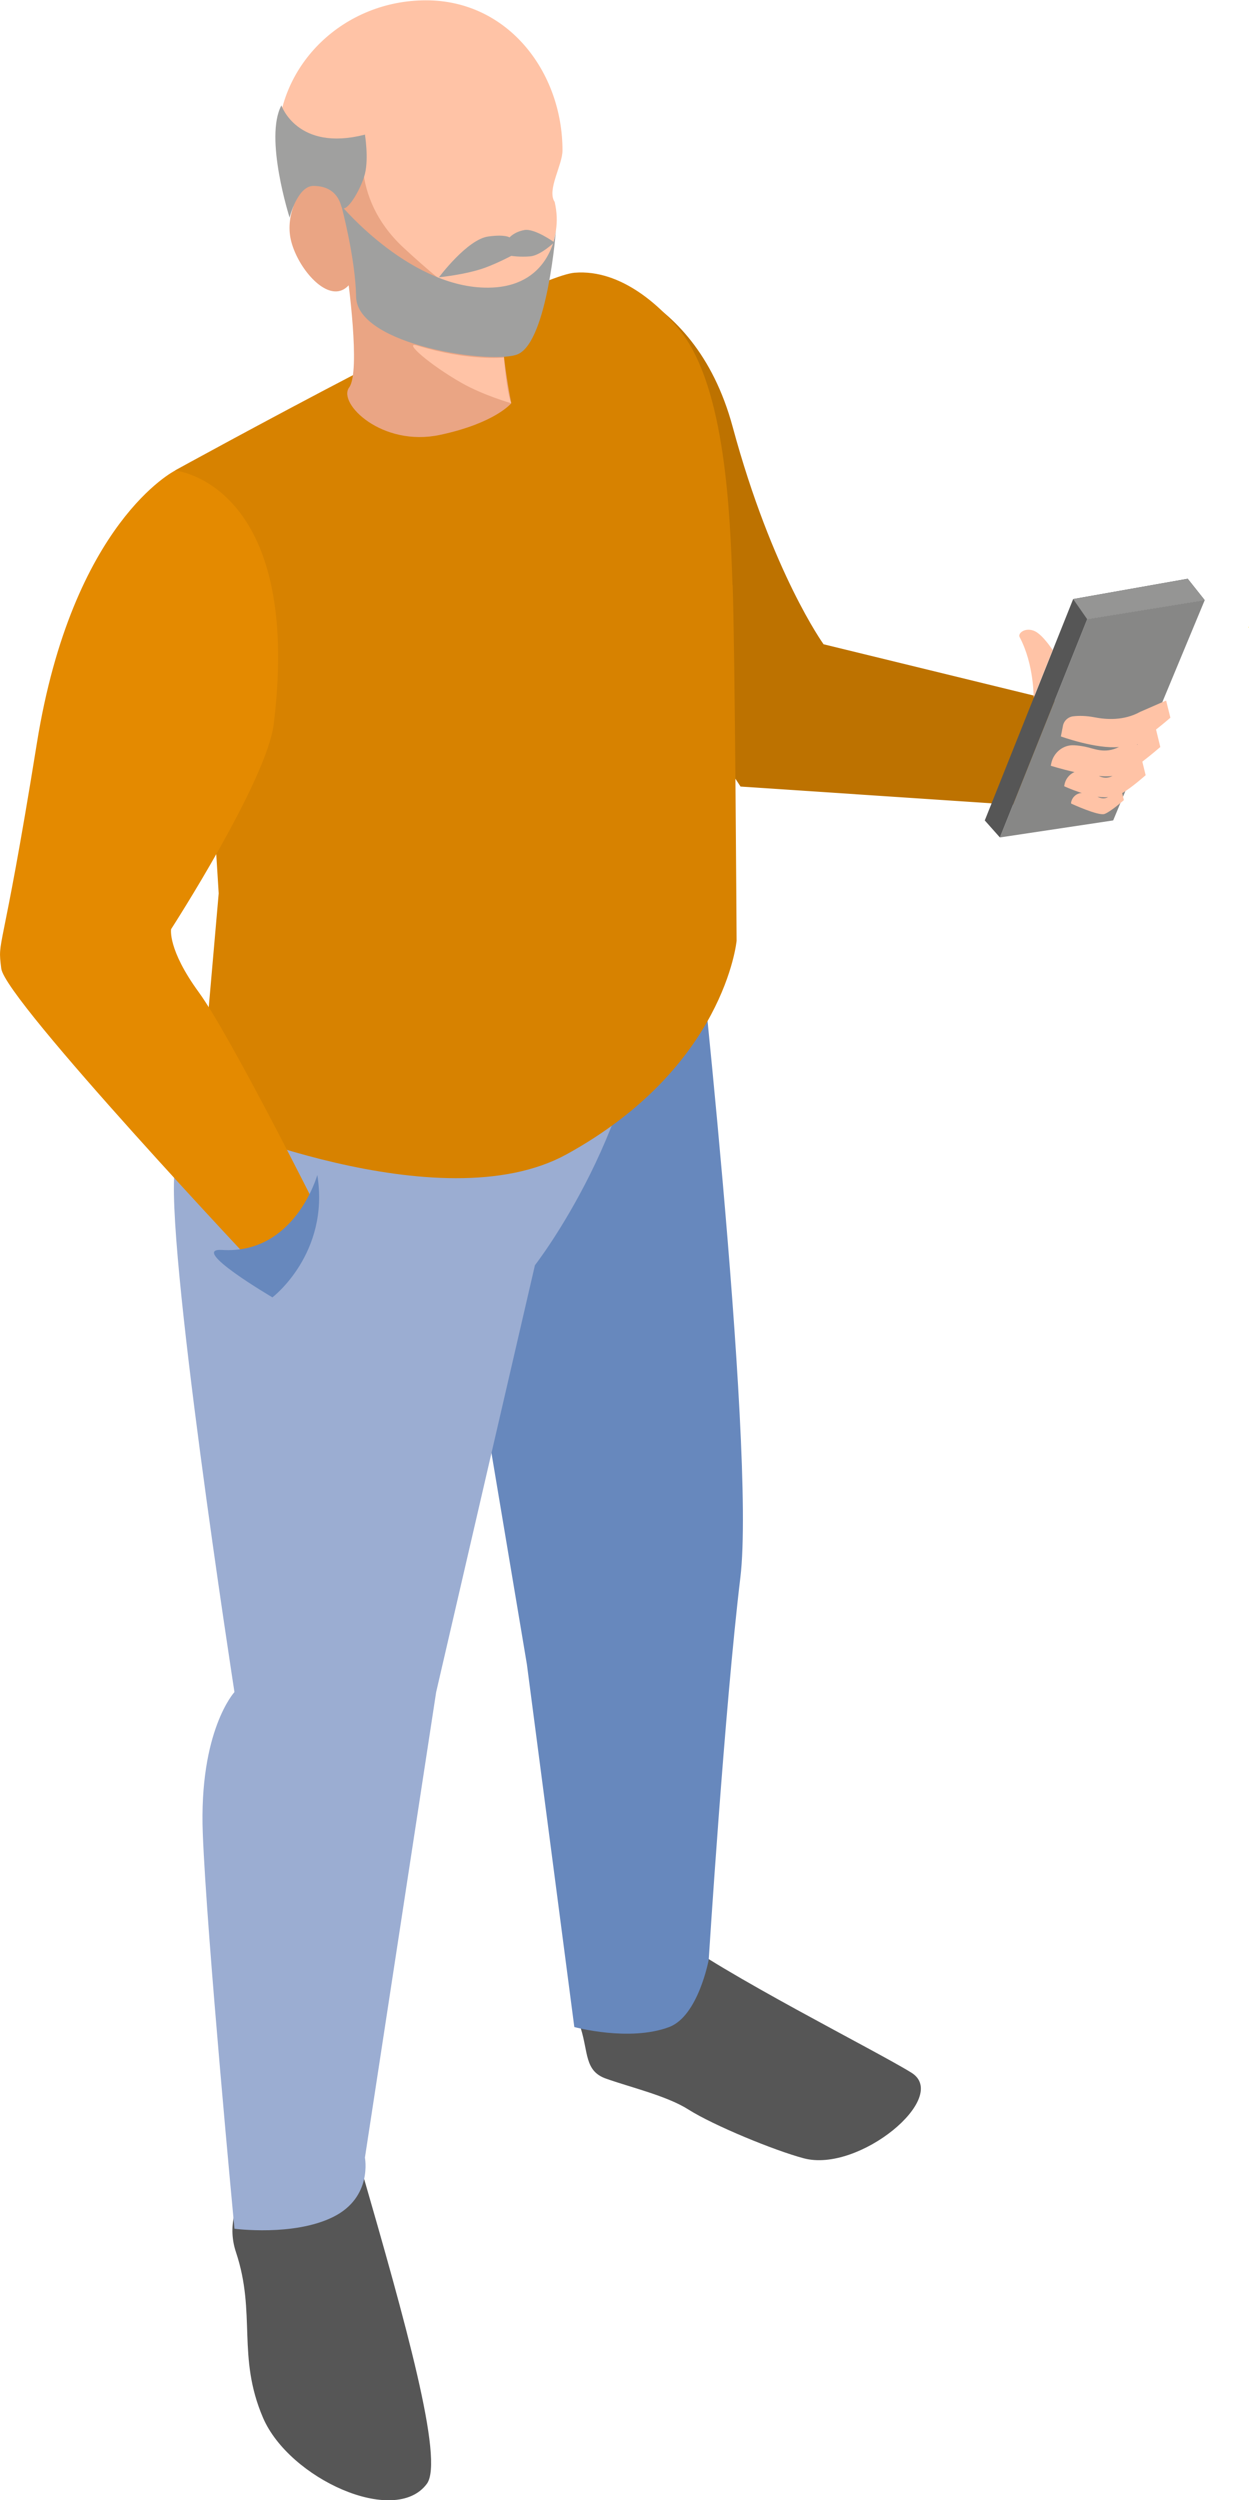 <?xml version="1.0" encoding="UTF-8"?>
<svg id="Ebene_2" data-name="Ebene 2" xmlns="http://www.w3.org/2000/svg" viewBox="0 0 79.27 158.68">
  <defs>
    <style>
      .cls-1 {
        fill: #a0a09f;
      }

      .cls-2 {
        fill: #878786;
      }

      .cls-3 {
        fill: #959594;
      }

      .cls-4 {
        fill: #ffc3a6;
      }

      .cls-5 {
        fill: #6788bd;
      }

      .cls-6 {
        fill: #d78200;
      }

      .cls-7 {
        fill: #e48a00;
      }

      .cls-8 {
        fill: #565656;
      }

      .cls-9 {
        fill: #eaa584;
      }

      .cls-10 {
        fill: #ffd500;
      }

      .cls-11 {
        fill: #bd7200;
      }

      .cls-12 {
        fill: #9badd2;
      }
    </style>
  </defs>
  <g id="Personen">
    <g>
      <path class="cls-8" d="M22.93,137.66c2.8,9.69,5.27,18.48,4.16,19.98-2.02,2.73-8.74-.32-10.4-4.2s-.42-6.61-1.71-10.49c-.53-1.58-.11-3.1.95-4.64,2.67-3.87,6.61-1.99,7-.65Z"/>
      <path class="cls-8" d="M42.48,122.65c3.37,2.62,13.12,7.5,15.37,8.9,2.47,1.55-3.33,6.37-6.84,5.43-1.88-.5-5.73-2.09-7.31-3.09-1.36-.87-3.71-1.42-5.25-1.97-1.35-.48-1.11-1.66-1.59-3.19-1.21-3.85,4.67-6.82,5.62-6.08Z"/>
      <path class="cls-5" d="M43.98,55.95s4.01,35.88,3.01,44.16c-1,8.28-2.01,24.27-2.01,24.27,0,0-.66,3.57-2.51,4.27-2.53.95-6.02,0-6.02,0l-3.01-23.02-6.77-40.39s9.53,3.76,17.31-9.28Z"/>
      <path class="cls-12" d="M13.38,63.48s-1.51,6.27-2.26,10.54c-.75,4.27,3.76,33.37,3.76,33.37,0,0-2.26,2.45-2.01,8.97.25,6.52,2.01,25.09,2.01,25.09,0,0,3.76.5,6.27-.75,2.51-1.25,2.01-3.76,2.01-3.76l4.52-29.54,6.27-27.1s7.03-9.03,7.03-19.32c0-7.72-27.6,2.51-27.6,2.51Z"/>
      <path class="cls-11" d="M36.46,17.31s7.53.5,10.04,9.78c2.51,9.28,5.77,13.8,5.77,13.8l20.57,5.02-3.26,5.52-22.58-1.51-8.53-13.05-2.01-19.57Z"/>
      <path class="cls-6" d="M46.49,37.13c-.15-4.56-.46-12.46-3.26-16.06-1.19-1.52-3.76-4.01-6.77-3.76-3.01.25-25.34,12.54-25.34,12.54l1.76,10.79,1,16.06-1.25,14.3s15.28,6.69,23.33,2.26c10.04-5.52,10.79-13.55,10.79-13.55,0,0-.1-18.12-.25-22.58Z"/>
      <path class="cls-9" d="M22.05,17.49s.86,6.09.11,7.1,2.09,3.8,5.77,3.01c3.51-.75,4.52-2.01,4.52-2.01,0,0-1-4.77-.5-7.53.45-2.45-9.9-.57-9.9-.57Z"/>
      <path class="cls-4" d="M35.2,12.8c.31,1.35.07,2.33-.5,3.76-1.51,3.76-1.76,4.77-4.52,5.27,0,0-5.45-.15-5.64-1.6-.63-4.97-4.65-3.16-4.65-3.16l-.53-2.8c-1.09-1.48-1.73-3.28-1.73-5.22,0-4.99,4.21-9.03,9.41-9.03s8.66,4.55,8.66,9.53c0,.93-1,2.51-.5,3.26Z"/>
      <path class="cls-9" d="M22.87,14.27c.29,1.57-.16,3.99-1.38,4.21s-2.77-1.83-3.06-3.4.61-3.46,1.84-3.69,2.31,1.31,2.6,2.87Z"/>
      <path class="cls-9" d="M23.16,8.53s-1.1,3.89,2.44,7.18c1.58,1.47,2.54,2.2,2.54,2.2,0,0-2.31.72-6.49-4.86l1.51-4.52Z"/>
      <path class="cls-1" d="M23.16,8.53s.25,1.51,0,2.51c-.25,1-1.3,2.74-1.51,2.01s-.75-1.25-1.76-1.25-1.51,2.01-1.51,2.01c0,0-1.62-5.07-.52-7.12,0,0,1,2.95,5.28,1.86Z"/>
      <path class="cls-7" d="M11.12,29.86s-6.52,3.26-8.78,17.31S-.17,59.46.08,61.47c.25,2.01,16.56,19.32,16.56,19.32l3.51-4.01s-5.52-11.04-7.53-13.8c-1.99-2.73-1.76-4.01-1.76-4.01,0,0,6.09-9.43,6.52-13.05,1.84-15.26-6.27-16.06-6.27-16.06Z"/>
      <path class="cls-10" d="M79.27,39.81s0,.02-.02.02v-.05s.02.03.02.03Z"/>
      <path class="cls-10" d="M79.27,39.81s0,.02-.02.02v-.05s.02.03.02.03Z"/>
      <polygon class="cls-2" points="69 39.3 76.46 38.09 70.65 52.07 63.46 53.15 69 39.3"/>
      <polygon class="cls-8" points="76.46 38.09 75.38 36.73 68.11 38.02 62.5 52.07 63.46 53.15 69 39.3 76.46 38.09"/>
      <polygon class="cls-3" points="75.38 36.73 76.46 38.09 69 39.3 68.11 38.02 75.38 36.73"/>
      <path class="cls-4" d="M72.36,45.18c-1.03.57-2.14.49-2.87.35-.56-.11-1.03-.11-1.36-.07-.33.03-.61.28-.67.61l-.13.67s2.23.81,3.69.67c-.92.46-1.59.09-2.16-.02-.25-.05-.48-.08-.69-.09-.7-.04-1.31.47-1.45,1.15l-.03.15s2.53.81,3.92.65c-.67.33-1.03-.18-1.44-.26-.19-.04-.37-.06-.52-.07-.53-.03-.99.36-1.09.87l-.02.11s1.7.8,2.79.69c-.53.29-.94-.29-1.3-.36-.13-.03-.2.1-.31.1-.36-.02-.67.24-.74.59v.08s1.73.8,2.12.66c.39-.14,1.23-.88,1.23-.88l-.11-.44c.63-.37,1.49-1.14,1.49-1.14l-.21-.86c.6-.46,1.14-.93,1.14-.93l-.27-1.11c.5-.39.91-.75.91-.75l-.27-1.09h0s-1.65.72-1.65.72ZM72.19,47.23v.04s-.02,0-.03,0l.03-.05Z"/>
      <path class="cls-4" d="M65.6,44.3s.04-2.12-.89-3.87c-.13-.24.37-.65.97-.37.52.25,1.13,1.2,1.13,1.2l-1.21,3.03Z"/>
      <path class="cls-5" d="M20.14,74.57s-1.41,5.05-6.05,4.76c-2.15-.13,3.2,3.01,3.2,3.01,0,0,3.65-2.78,2.85-7.77Z"/>
      <path class="cls-1" d="M21.66,13.05s4.54,5.44,9.59,5.2c3.81-.18,4.04-3.69,4.04-3.69,0,0-.53,7.04-2.4,7.91-1.52.7-10.24-.53-10.29-3.64-.04-2.45-.94-5.79-.94-5.79Z"/>
      <path class="cls-1" d="M27.85,17.61s1.8-2.42,3.14-2.6c1.08-.15,1.35.06,1.35.06,0,0,.29-.35.94-.47s1.9.78,1.9.78c0,0-.87.83-1.52.89s-1.21-.03-1.21-.03c0,0-.87.46-1.66.75-1.2.44-2.94.61-2.94.61Z"/>
      <path class="cls-4" d="M31.98,22.69s-2.25.24-5.5-.76c-.95-.29.81,1.23,2.81,2.37,1.39.79,3.15,1.29,3.15,1.29-.3-.81-.46-2.9-.46-2.9Z"/>
    </g>
  </g>
</svg>